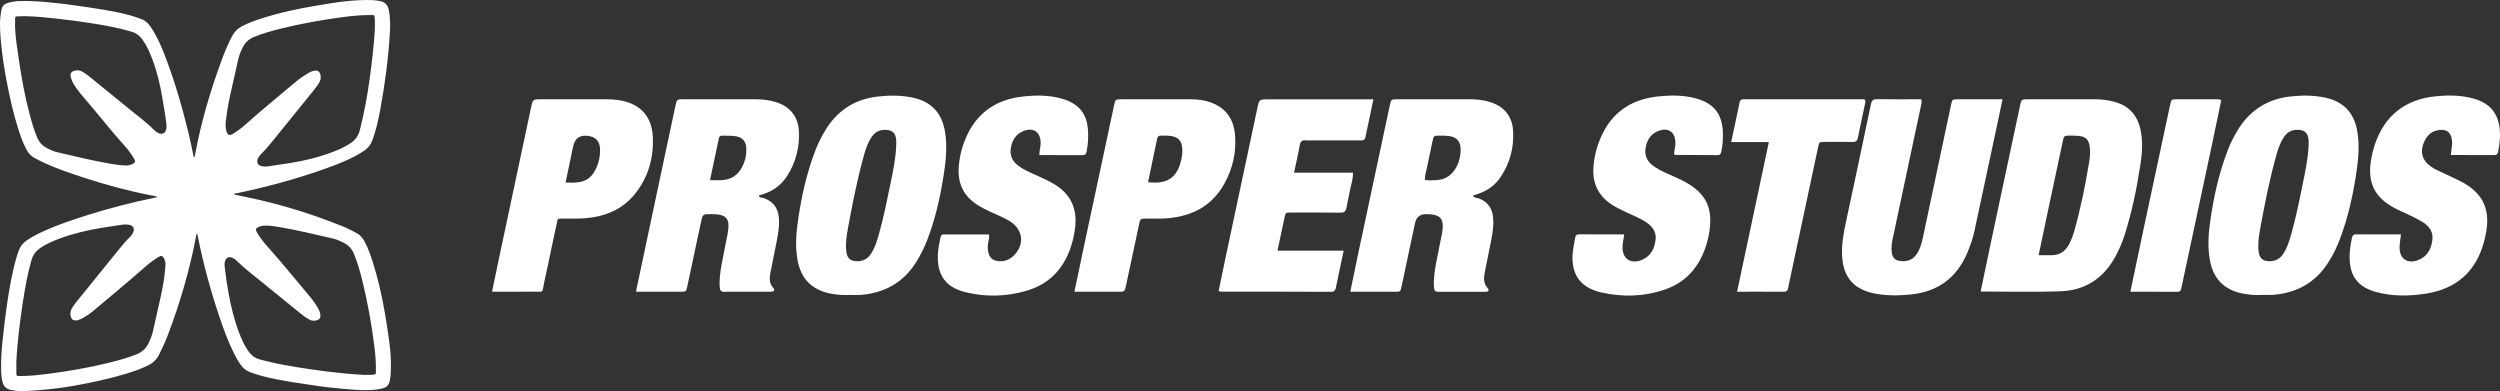 <svg viewBox="0 0 934.12 146.14" xmlns="http://www.w3.org/2000/svg" data-sanitized-data-name="Row 4" data-name="Row 4" id="Row_4">
  <rect x="0" y="0" width="934.12" height="146.14" fill="#333333" stroke="none"/>
  <defs>
    <style>
      .cls-1 {
        fill: #fff;
      }
    </style>
  </defs>
  <g>
    <path d="M237.62,109.03c1.75-8.27,3.41-16.14,5.08-24.01,3.21-15.12,6.44-30.24,9.65-45.37,.54-2.55,.52-2.56,3.13-2.56,8.89,0,17.78,0,26.67,0,2.58,0,5.12,.27,7.59,1.01,5.39,1.63,8.49,5.39,8.77,11,.29,5.91-1.13,11.45-4.29,16.48-2.49,3.96-6.17,6.34-10.68,7.44,.25,1,1.05,.76,1.6,.93,3.5,1.14,5.47,3.45,5.85,7.16,.34,3.25-.25,6.38-.87,9.53-.73,3.68-1.47,7.36-2.21,11.03-.43,2.12-.6,4.13,1.05,5.94,.72,.8,.3,1.38-.97,1.39-3.85,.03-7.7,.01-11.55,.01-1.92,0-3.85-.05-5.77,.02-1.17,.04-1.63-.45-1.73-1.57-.26-3.05,.21-6.04,.75-9.01,.67-3.69,1.52-7.35,2.18-11.04,1.04-5.83-.28-7.39-6.11-7.41-3.17,0-3.19-.01-3.85,3.04-1.71,7.96-3.39,15.93-5.09,23.89-.44,2.05-.45,2.07-2.39,2.08-5.49,.02-10.97,0-16.81,0Zm27.67-41.71c1.7,0,2.97,.04,4.24,0,3.63-.13,6.24-1.9,7.87-5.1,1.05-2.07,1.54-4.3,1.47-6.63-.08-2.73-1.35-4.3-4.04-4.7-1.62-.24-3.29-.13-4.93-.21-.8-.04-1.16,.35-1.31,1.07-1.08,5.09-2.15,10.19-3.3,15.59Z" class="cls-1"></path>
    <path d="M550.37,73.1c.46,.96,1.33,.72,1.96,.95,3.24,1.17,5.1,3.39,5.52,6.85,.4,3.34-.21,6.57-.85,9.8-.72,3.59-1.43,7.18-2.16,10.76-.45,2.2-.7,4.31,1.03,6.2,.67,.73,.3,1.36-.77,1.36-5.96,0-11.91-.01-17.87,.01-1.16,0-1.32-.73-1.4-1.6-.28-3.05,.21-6.03,.75-9.01,.66-3.6,1.42-7.18,2.14-10.77,.04-.18,.09-.36,.12-.54,.87-5.45-.49-7.07-5.97-7.1q-3.43-.02-4.15,3.35c-1.67,7.87-3.34,15.75-5.02,23.62-.43,2-.44,2.03-2.43,2.03-5.49,.01-10.97,0-16.74,0,.95-4.6,1.83-8.97,2.76-13.32,3.98-18.7,7.97-37.4,11.95-56.1,.53-2.5,.52-2.51,3.16-2.51,8.89,0,17.78,0,26.67,0,2.58,0,5.12,.27,7.59,1.02,5.28,1.6,8.38,5.28,8.7,10.76,.37,6.2-1.14,12-4.6,17.2-2.04,3.06-4.88,5.18-8.39,6.34-.65,.21-1.3,.44-2.01,.68Zm-17.99-5.91c1.42,.33,2.79,.17,4.14,.12,3.64-.15,6.21-1.98,7.81-5.18,1-1.99,1.47-4.13,1.43-6.37-.05-2.99-1.42-4.55-4.41-4.94-1.08-.14-2.19-.13-3.29-.14-2.37-.01-2.37,0-2.84,2.22-.64,3.04-1.31,6.08-1.92,9.13-.33,1.68-.92,3.33-.92,5.16Z" class="cls-1"></path>
    <path d="M740.06,108.93c1.33-6.37,2.59-12.45,3.88-18.53,3.6-16.92,7.21-33.84,10.81-50.77,.54-2.53,.52-2.54,3.14-2.54,8.25,0,16.51,0,24.76,0,2.49,0,4.93,.28,7.34,.93,5.65,1.52,8.82,5.25,9.91,10.91,.79,4.12,.52,8.24-.1,12.32-1.38,9.06-3.2,18.03-6.01,26.77-.78,2.44-1.8,4.8-2.97,7.08-4.39,8.56-11.38,13.42-20.97,13.75-9.79,.34-19.6,.08-29.8,.08Zm21.68-13.57c1.87,0,3.41,.02,4.95,0,2.94-.04,4.99-1.47,6.37-4.02,.87-1.62,1.51-3.33,2.01-5.09,2.33-8.27,4.05-16.68,5.45-25.16,.34-2.06,.61-4.17,.3-6.28-.39-2.73-1.5-3.81-4.29-4.05-1-.08-2.01-.09-3.02-.09-2.31,0-2.3,0-2.79,2.28-1.77,8.31-3.55,16.61-5.31,24.92-1.21,5.71-2.4,11.43-3.68,17.49Z" class="cls-1"></path>
    <path d="M317.69,110.19c-2.57,.13-5.12-.01-7.65-.55-6.87-1.45-10.84-5.63-12.06-12.56-.82-4.67-.55-9.32,.09-13.96,1.28-9.27,3.28-18.37,6.67-27.13,.89-2.31,2-4.52,3.24-6.66,4.48-7.75,11.13-12.27,20.03-13.26,4.28-.48,8.59-.51,12.86,.37,7.02,1.45,11.04,5.67,12.22,12.72,.94,5.61,.33,11.14-.55,16.67-1.3,8.15-3.12,16.17-6.1,23.89-1.12,2.91-2.5,5.69-4.18,8.33-4.83,7.62-11.86,11.46-20.74,12.14-1.28,.1-2.56,.01-3.85,.01Zm17.16-55.56c0-.92,.11-1.85-.02-2.74-.33-2.32-1.54-3.29-3.91-3.38-2.32-.09-4.06,.88-5.32,2.79-1.33,2.01-2.11,4.27-2.74,6.56-2.53,9.09-4.37,18.33-6.06,27.61-.49,2.7-.88,5.43-.62,8.2,.27,2.84,1.48,3.92,4.23,3.93,2.22,0,3.85-.99,5.04-2.8,1.38-2.09,2.14-4.45,2.82-6.82,1.82-6.34,3.1-12.8,4.44-19.26,.96-4.66,1.95-9.32,2.14-14.09Z" class="cls-1"></path>
    <path d="M845.41,110.19c-2.57,.13-5.12-.01-7.65-.55-6.88-1.45-10.84-5.62-12.07-12.56-.82-4.67-.55-9.32,.09-13.96,1.28-9.27,3.28-18.37,6.67-27.13,.89-2.31,2-4.52,3.24-6.66,4.48-7.75,11.13-12.27,20.03-13.27,4.28-.48,8.59-.52,12.86,.37,7.03,1.45,11.05,5.67,12.23,12.71,.94,5.61,.33,11.14-.55,16.67-1.3,8.15-3.12,16.17-6.1,23.89-1.12,2.91-2.5,5.69-4.18,8.33-4.83,7.62-11.86,11.46-20.73,12.14-1.27,.1-2.56,.01-3.85,.01Zm17.19-55.73c0-.73,.06-1.47-.01-2.2-.28-2.65-1.51-3.72-4.12-3.76-2.33-.04-4.02,1.01-5.24,2.94-1.29,2.04-2.06,4.29-2.7,6.58-2.51,9-4.31,18.16-6,27.34-.51,2.79-.93,5.62-.62,8.47,.29,2.67,1.49,3.72,4.11,3.77,2.33,.04,4.02-1.02,5.24-2.94,1.34-2.11,2.09-4.47,2.77-6.84,1.81-6.34,3.1-12.8,4.42-19.26,.95-4.66,1.96-9.32,2.14-14.09Z" class="cls-1"></path>
    <path d="M717.9,37.09c.26,1.14-.05,2.02-.23,2.9-3.49,16.47-7,32.94-10.51,49.4-.35,1.63-.51,3.27-.31,4.91,.25,2.08,1.32,3.05,3.41,3.25,3.02,.28,5.04-.83,6.5-3.58,1.18-2.22,1.61-4.67,2.13-7.08,3.37-15.84,6.71-31.69,10.07-47.53,.48-2.25,.48-2.27,2.82-2.27,5.4,0,10.79,0,16.47,0-.79,3.72-1.51,7.19-2.25,10.65-2.75,12.89-5.49,25.77-8.27,38.65-.58,2.69-1.49,5.28-2.54,7.82-3.94,9.52-11.06,14.82-21.28,15.83-4.47,.44-8.96,.49-13.42-.37-7.76-1.49-11.77-6.07-12.19-14-.23-4.44,.59-8.75,1.51-13.06,3.1-14.5,6.22-28.99,9.22-43.5,.33-1.6,.85-2.09,2.47-2.06,5.48,.1,10.96,.04,16.42,.04Z" class="cls-1"></path>
    <path d="M369.55,87.58c.16,1.27-.17,2.22-.33,3.21-.22,1.36-.25,2.72,.22,4.07,.54,1.56,1.62,2.41,3.19,2.65,2.32,.35,4.35-.26,6.05-1.91,4.29-4.15,3.68-9.84-1.41-12.97-2.11-1.3-4.42-2.21-6.66-3.23-1.92-.87-3.81-1.8-5.57-2.96-4.99-3.25-7.21-7.93-6.83-13.79,.28-4.42,1.43-8.66,3.39-12.65,4.21-8.59,11.39-12.93,20.64-13.94,4.91-.54,9.88-.57,14.72,.87,6.26,1.86,9.27,5.64,9.59,12.13,.13,2.57-.05,5.12-.56,7.65-.18,.88-.5,1.25-1.4,1.25-5.39-.02-10.78-.01-16.25-.01,0-1.79,.58-3.26,.5-4.83-.19-3.89-2.73-5.6-6.38-4.17-2.83,1.11-4.24,3.34-4.75,6.24-.5,2.82,.5,5.02,2.75,6.72,1.77,1.33,3.77,2.24,5.78,3.14,2.76,1.23,5.54,2.41,8.1,4.03,5.9,3.72,8.19,9.11,7.38,15.95-.33,2.74-.93,5.41-1.86,8-2.86,7.96-8.26,13.29-16.42,15.65-7.54,2.18-15.2,2.36-22.81,.47-7.26-1.81-10.48-6.36-10.21-13.85,.08-2.2,.55-4.35,.97-6.51,.14-.73,.38-1.2,1.19-1.19,5.66,0,11.33,0,16.97,0Z" class="cls-1"></path>
    <path d="M606.9,87.58c-.25,1.66-.55,3.01-.63,4.37-.29,4.67,3.05,6.98,7.36,5.1,3.19-1.4,4.55-4.13,4.97-7.38,.38-2.99-1.16-5.06-3.52-6.64-2.22-1.49-4.7-2.46-7.11-3.56-2-.92-3.98-1.87-5.82-3.08-4.98-3.27-7.17-7.96-6.77-13.82,.3-4.42,1.45-8.66,3.42-12.65,4.29-8.69,11.59-12.97,20.95-13.92,4.64-.47,9.34-.49,13.92,.77,6.68,1.84,9.8,5.73,10.07,12.62,.09,2.38-.05,4.75-.55,7.11-.19,.91-.38,1.48-1.5,1.46-5.22-.06-10.45-.04-15.67-.07-.16,0-.32-.15-.53-.25,.09-1.53,.6-3.02,.52-4.6-.2-3.75-2.64-5.45-6.19-4.17-2.86,1.03-4.34,3.23-4.9,6.12-.54,2.78,.32,5.04,2.56,6.79,1.46,1.13,3.09,1.96,4.75,2.73,2.08,.96,4.19,1.84,6.24,2.86,8.9,4.46,11.81,10.16,10.12,19.9-.47,2.71-1.26,5.34-2.39,7.86-2.84,6.35-7.5,10.78-14.09,13.05-7.83,2.7-15.85,2.9-23.84,1.08-7.89-1.8-11.34-6.87-10.62-14.86,.16-1.82,.64-3.6,.88-5.42,.13-1,.54-1.42,1.57-1.41,5.49,.03,10.98,.01,16.8,.01Z" class="cls-1"></path>
    <path d="M915.73,57.94c.24-2.15,.7-3.94,.41-5.79-.41-2.67-1.85-3.85-4.54-3.6-3.09,.29-4.96,2.18-6.02,4.93-1.03,2.66-.88,5.21,1.19,7.41,1.02,1.08,2.25,1.89,3.56,2.54,1.89,.93,3.81,1.78,5.71,2.69,1.48,.71,2.99,1.39,4.42,2.2,7.17,4.06,9.9,9.78,8.57,17.94-.25,1.53-.58,3.06-1.01,4.55-3.08,10.79-10.26,17.05-21.27,18.85-6.28,1.03-12.6,1.14-18.81-.52-6.94-1.85-10-6-10.02-13.16,0-2.41,.41-4.74,.88-7.07,.19-.92,.61-1.36,1.66-1.35,4.95,.05,9.9,.02,14.85,.02h1.8c-.19,1.68-.45,3.17-.5,4.66-.14,4.44,2.9,6.55,7.06,4.89,3.24-1.29,4.68-3.95,5.16-7.22,.46-3.11-1-5.32-3.53-6.89-1.47-.91-3.04-1.68-4.6-2.45-2.05-1.01-4.19-1.86-6.19-2.95-7.16-3.88-9.85-9.29-8.65-17.29,.35-2.36,.91-4.67,1.71-6.92,3.78-10.59,11.43-16.29,22.48-17.43,4.28-.44,8.61-.44,12.86,.51,5.03,1.13,9.05,3.53,10.57,8.84,1.09,3.81,.61,7.63-.04,11.44-.15,.86-.65,1.17-1.53,1.17-5.3-.03-10.61-.02-16.18-.02Z" class="cls-1"></path>
    <path d="M455.35,108.67c.82-3.95,1.62-7.88,2.45-11.8,3.99-18.8,7.99-37.59,11.99-56.39,.71-3.36,.7-3.37,4.14-3.37,12.01,0,24.02,0,36.02,0h3.22c-1.04,4.9-2.04,9.53-2.99,14.18-.26,1.3-1.15,1.17-2.07,1.17-6.05,0-12.1,0-18.15,0-.64,0-1.29,.06-1.92-.01-1.41-.15-2.13,.27-2.4,1.83-.56,3.33-1.36,6.62-2.13,10.24h22.01c.07,2.51-.73,4.58-1.13,6.72-.4,2.16-.93,4.29-1.31,6.46-.23,1.29-.77,1.78-2.16,1.76-5.87-.08-11.73-.04-17.6-.04-.64,0-1.28,.02-1.92,0-.76-.02-1.12,.3-1.28,1.08-.88,4.29-1.81,8.57-2.79,13.16h24.73c-1.01,4.76-1.98,9.23-2.88,13.71-.23,1.14-.62,1.68-1.95,1.67-13.75-.07-27.5-.06-41.25-.07-.08,0-.17-.07-.62-.29Z" class="cls-1"></path>
    <path d="M183.84,109c.96-4.61,1.83-8.81,2.72-13.01,3.95-18.61,7.92-37.23,11.87-55.84,.65-3.05,.62-3.06,3.81-3.06,8.16,0,16.31,0,24.47,0,1.56,0,3.1,.1,4.65,.35,7.7,1.25,12.18,5.87,12.56,13.65,.38,7.83-1.66,15.1-6.61,21.3-4.82,6.04-11.45,8.61-18.96,9.18-2.46,.19-4.95,.06-7.42,.1-2.96,.04-2.41-.31-3.01,2.36-1.6,7.14-2.97,14.34-4.58,21.47-.94,4.15,.2,3.44-4.27,3.48-4.94,.05-9.88,.01-15.23,.01Zm27.48-40.78c2.07,.08,3.69,.08,5.32-.21,2.32-.42,4.07-1.63,5.27-3.59,1.62-2.63,2.37-5.55,2.3-8.62-.07-3.17-1.76-4.8-4.95-5.07q-4.13-.34-5.04,3.8c-.04,.18-.12,.35-.15,.53-.89,4.28-1.79,8.56-2.75,13.16Z" class="cls-1"></path>
    <path d="M401.46,109c1.37-6.51,2.65-12.68,3.96-18.84,3.61-16.92,7.22-33.83,10.84-50.74,.49-2.3,.5-2.31,2.75-2.32,8.71,0,17.42,0,26.12,0,2.4,0,4.77,.31,7.03,1.09,5.74,1.96,8.75,6.15,9.29,12.07,.58,6.36-.77,12.41-3.78,18.03-4.63,8.63-12.24,12.54-21.7,13.29-2.55,.2-5.13,.07-7.7,.1-2.19,.02-2.2,.02-2.65,2.11-1.63,7.61-3.25,15.21-4.87,22.82-.51,2.39-.5,2.4-2.99,2.4-5.31,0-10.62,0-16.31,0Zm27.5-40.93c8.42,1.06,11.64-2.89,12.72-10.07,.08-.54,.1-1.09,.11-1.64,.02-3.82-1.58-5.49-5.45-5.66-.82-.04-1.65,0-2.47-.03-.86-.04-1.33,.28-1.51,1.18-1.1,5.36-2.23,10.72-3.39,16.22Z" class="cls-1"></path>
    <path d="M649.06,109c3.98-18.76,7.89-37.17,11.87-55.92h-14.08c1.1-5.13,2.16-9.94,3.13-14.76,.26-1.27,1.04-1.24,2-1.24,4.86,.02,9.71,0,14.57,0,9.16,0,18.33,0,27.49,0h2.57c.54,.53,.41,.99,.32,1.42-.9,4.3-1.86,8.58-2.71,12.89-.24,1.22-.71,1.68-1.99,1.66-3.48-.08-6.96-.04-10.45-.02-2.02,.01-2.03,.03-2.46,2.02-3.65,17.09-7.29,34.18-10.93,51.27-.1,.45-.17,.9-.26,1.35-.17,.93-.63,1.36-1.67,1.35-5.67-.05-11.35-.02-17.43-.02Z" class="cls-1"></path>
    <path d="M796.01,109c1.74-8.27,3.39-16.14,5.06-24.01,3.24-15.22,6.5-30.44,9.76-45.66,.47-2.2,.48-2.22,2.55-2.23,4.95-.01,9.9,0,14.85,0,.54,0,1.1-.09,1.74,.34-1.09,5.21-2.17,10.49-3.29,15.76-3.77,17.73-7.56,35.45-11.35,53.18-.11,.54-.22,1.08-.34,1.61-.16,.73-.57,1.03-1.35,1.03-5.77-.02-11.53-.01-17.64-.01Z" class="cls-1"></path>
  </g>
  <path d="M58.68,73.43c-1.08-.21-2.17-.43-3.25-.64-8.08-1.59-15.99-3.8-23.82-6.32-5.08-1.64-10.13-3.35-14.99-5.57-1.17-.54-2.31-1.15-3.47-1.73-1.42-.71-2.44-1.81-3.2-3.19-1.29-2.37-2.2-4.89-3.02-7.45-1.94-6.03-3.31-12.19-4.49-18.4-.85-4.44-1.52-8.92-1.98-13.42C.1,13.11-.22,9.51,.19,5.9c.09-.78,.22-1.55,.37-2.31C.84,2.22,1.72,1.39,3.04,1.03c1.25-.33,2.52-.55,3.82-.61,4.02-.18,8.02,.11,12.02,.51,3.62,.36,7.24,.76,10.83,1.32,6.31,.98,12.66,1.77,18.84,3.47,1.44,.4,2.86,.87,4.26,1.4,1.35,.51,2.4,1.36,3.23,2.55,2.32,3.31,3.97,6.96,5.42,10.71,3.6,9.3,6.41,18.84,8.78,28.52,.75,3.07,1.4,6.16,2.04,9.26,.05,.23,.03,.48,.33,.69,.09-.33,.19-.62,.25-.93,2.36-12.73,6.04-25.09,10.62-37.19,.96-2.54,2.09-5.01,3.37-7.42,.81-1.53,1.96-2.66,3.48-3.46,2.69-1.42,5.55-2.39,8.44-3.29,6.14-1.92,12.42-3.25,18.76-4.33,3.72-.63,7.44-1.29,11.19-1.7,3.42-.38,6.85-.62,10.29-.49,1.05,.04,2.1,.17,3.14,.39,1.66,.36,2.7,1.36,3.06,3.04,.59,2.79,.66,5.61,.49,8.43-.57,9.76-1.84,19.43-3.61,29.03-.72,3.91-1.58,7.79-2.97,11.53-.59,1.6-1.55,2.82-2.95,3.78-3.54,2.41-7.43,4.1-11.41,5.6-10.7,4.03-21.67,7.15-32.83,9.62-1.29,.29-2.59,.56-3.89,.83-.23,.05-.47,.07-.7,.37,1.41,.29,2.75,.57,4.1,.84,12.55,2.57,24.75,6.29,36.62,11.08,1.77,.71,3.45,1.61,5.14,2.49,1.37,.71,2.32,1.85,3.04,3.21,1.33,2.5,2.26,5.16,3.11,7.85,1.93,6.14,3.35,12.39,4.44,18.73,.65,3.79,1.24,7.58,1.74,11.39,.49,3.79,.66,7.59,.46,11.41-.05,.98-.22,1.96-.44,2.92-.32,1.45-1.33,2.23-2.73,2.58-1.73,.42-3.49,.55-5.26,.6-2.97,.08-5.92-.17-8.87-.43-3.39-.31-6.77-.64-10.14-1.15-6.88-1.05-13.81-1.89-20.57-3.67-1.55-.41-3.06-.9-4.56-1.46-1.35-.5-2.43-1.34-3.29-2.48-.98-1.31-1.79-2.72-2.53-4.18-2.33-4.59-4.08-9.41-5.71-14.27-3.29-9.8-5.99-19.76-8.01-29.91-.06-.3-.15-.59-.23-.95-.31,.21-.29,.52-.34,.79-2.42,12.72-6.02,25.1-10.62,37.19-.96,2.51-2.1,4.94-3.29,7.34-.86,1.72-2.13,2.96-3.82,3.82-2.71,1.37-5.56,2.36-8.46,3.24-6.51,1.97-13.16,3.37-19.86,4.56-5.94,1.06-11.93,1.61-17.94,1.92-1.81,.09-3.6-.07-5.37-.45-1.59-.34-2.57-1.3-2.99-2.86-.35-1.29-.5-2.6-.54-3.93-.12-3.92,.12-7.82,.54-11.72,.5-4.6,1.02-9.19,1.7-13.77,.86-5.75,1.84-11.48,3.45-17.07,.24-.85,.56-1.67,.83-2.51,.53-1.65,1.54-2.93,2.95-3.92,2.13-1.49,4.44-2.63,6.8-3.69,5.28-2.36,10.76-4.19,16.27-5.92,8.14-2.55,16.4-4.69,24.76-6.38,.33-.07,.65-.17,.98-.26,0-.07,0-.15-.01-.22ZM6.11,135.3c0,1.05-.01,2.11,0,3.16,.04,2.26-.26,2.05,2.12,2.03,3.13-.03,6.24-.36,9.35-.76,7.73-.99,15.4-2.28,22.96-4.15,3.6-.89,7.17-1.85,10.61-3.25,1.95-.79,3.38-2.11,4.31-3.99,.75-1.53,1.36-3.11,1.74-4.78,.99-4.44,2.01-8.88,2.99-13.33,.8-3.62,1.38-7.28,1.62-10.99,.07-1.09-.11-2.1-.72-3.01-.43-.64-.79-.74-1.47-.42-.28,.13-.53,.3-.79,.46-1.82,1.14-3.5,2.47-5.11,3.89-6.12,5.36-12.37,10.56-18.6,15.78-1.36,1.14-2.79,2.18-4.36,3.01-.75,.4-1.53,.74-2.4,.78-1.01,.04-1.53-.29-1.85-1.25-.35-1.05-.29-2.08,.25-3.06,.51-.93,1.12-1.79,1.78-2.61,5.44-6.71,10.88-13.43,16.32-20.14,1.14-1.4,2.31-2.77,3.61-4.02,.47-.45,.85-.97,1.16-1.54,.87-1.6,.21-2.92-1.61-3.16-.88-.12-1.77-.09-2.65,.05-2.52,.38-5.05,.74-7.56,1.16-5.2,.88-10.33,2.07-15.29,3.89-2.75,1.01-5.43,2.15-7.83,3.89-1.43,1.04-2.36,2.36-2.87,4.08-1.53,5.17-2.43,10.45-3.25,15.76-.59,3.83-1.13,7.67-1.55,11.52-.4,3.65-.76,7.31-.92,10.98ZM140.07,10.61c0-.58,0-1.16,0-1.73,0-.48,.03-.96-.02-1.43-.22-1.98,.22-1.85-1.99-1.83-3.61,.02-7.19,.39-10.77,.88-7.45,1.02-14.83,2.34-22.13,4.14-3.53,.87-7.03,1.82-10.4,3.24-1.77,.75-3.09,1.94-3.97,3.64-.77,1.48-1.4,3.02-1.77,4.65-.82,3.61-1.61,7.23-2.44,10.83-.89,3.88-1.68,7.77-2.14,11.73-.16,1.42-.28,2.85,.16,4.25,.5,1.6,1.13,1.83,2.54,.96,1.68-1.04,3.27-2.22,4.73-3.54,6.1-5.49,12.5-10.61,18.75-15.92,1.54-1.3,3.22-2.39,4.96-3.4,.63-.36,1.31-.58,2.01-.69,1.08-.16,1.77,.3,2.08,1.34,.31,1.07,.19,2.08-.36,3.05-.66,1.16-1.48,2.2-2.31,3.23-4.97,6.13-9.94,12.26-14.9,18.4-1.46,1.8-2.94,3.57-4.59,5.2-.51,.51-.92,1.1-1.19,1.76-.54,1.29,.05,2.42,1.42,2.7,.77,.16,1.54,.22,2.33,.1,2.89-.46,5.78-.85,8.67-1.32,4.94-.8,9.79-1.95,14.5-3.66,2.75-1,5.44-2.13,7.88-3.79,1.7-1.15,2.79-2.69,3.31-4.72,1.62-6.3,2.81-12.67,3.68-19.1,.86-6.3,1.62-12.61,1.98-18.97ZM9.56,6.06c-.84-.03-1.99,.03-3.15,.06-.57,.02-.73,.25-.76,.79-.09,1.98-.03,3.95,.15,5.91,.35,3.72,.95,7.42,1.5,11.12,.93,6.26,2.12,12.46,3.73,18.58,.81,3.09,1.67,6.16,2.97,9.1,.67,1.52,1.71,2.68,3.15,3.49,1.43,.81,2.92,1.47,4.52,1.84,6.46,1.48,12.89,3.08,19.42,4.21,1.84,.32,3.7,.58,5.57,.66,1.1,.04,2.18-.07,3.14-.69,.72-.47,.84-.87,.42-1.63-.4-.71-.86-1.39-1.32-2.06-1.39-2.07-3.14-3.84-4.77-5.72-4.37-5.04-8.49-10.29-12.87-15.32-1.34-1.54-2.58-3.16-3.66-4.9-.54-.88-.94-1.81-1.19-2.8-.28-1.11,.13-1.85,1.23-2.22,1.09-.37,2.15-.26,3.15,.31,.95,.54,1.82,1.19,2.67,1.87,5.09,4.14,10.18,8.3,15.28,12.43,3.09,2.51,6.29,4.88,9.1,7.73,.43,.44,.96,.76,1.53,.99,1.24,.51,2.35-.04,2.69-1.33,.19-.73,.21-1.47,.11-2.22-.4-3.31-1-6.59-1.55-9.87-.81-4.83-1.93-9.59-3.68-14.18-1.01-2.64-2.11-5.23-3.79-7.54-1.02-1.4-2.31-2.35-3.99-2.84-5.13-1.51-10.38-2.43-15.66-3.25-3.76-.58-7.54-1.1-11.32-1.51-4.09-.44-8.18-.92-12.62-1.02Zm126.04,134.01c1.25-.02,2.68,.06,4.11-.09,.59-.06,.76-.32,.74-.84,0-.2,0-.41,0-.61,.07-3.21-.22-6.39-.63-9.57-1.05-8.16-2.49-16.26-4.47-24.25-.83-3.33-1.76-6.63-3.07-9.82-.77-1.88-2.04-3.26-3.85-4.18-1.34-.68-2.71-1.29-4.17-1.62-6.63-1.47-13.22-3.16-19.94-4.25-1.78-.29-3.56-.61-5.37-.53-.86,.04-1.69,.18-2.46,.57-.92,.45-1.05,.87-.57,1.8,.12,.24,.27,.47,.42,.7,1,1.59,2.12,3.09,3.37,4.48,5.52,6.16,10.72,12.59,16.04,18.92,1.27,1.51,2.41,3.12,3.33,4.88,.37,.71,.62,1.44,.65,2.23,.03,.89-.31,1.41-1.15,1.71-1.05,.38-2.07,.33-3.06-.21-1.05-.57-2.01-1.27-2.94-2.02-4.8-3.91-9.59-7.83-14.42-11.72-3.37-2.71-6.81-5.33-9.89-8.37-.42-.41-.91-.71-1.44-.95-1.28-.57-2.28-.12-2.74,1.2-.3,.84-.19,1.69-.09,2.53,.38,3.14,.8,6.27,1.37,9.38,.94,5.15,2.17,10.24,4.07,15.14,.92,2.38,1.97,4.7,3.47,6.79,1,1.4,2.27,2.4,3.96,2.87,3.11,.87,6.26,1.59,9.43,2.16,5.55,1,11.14,1.83,16.74,2.52,4.12,.51,8.25,.89,12.57,1.13Z" class="cls-1"></path>
</svg>